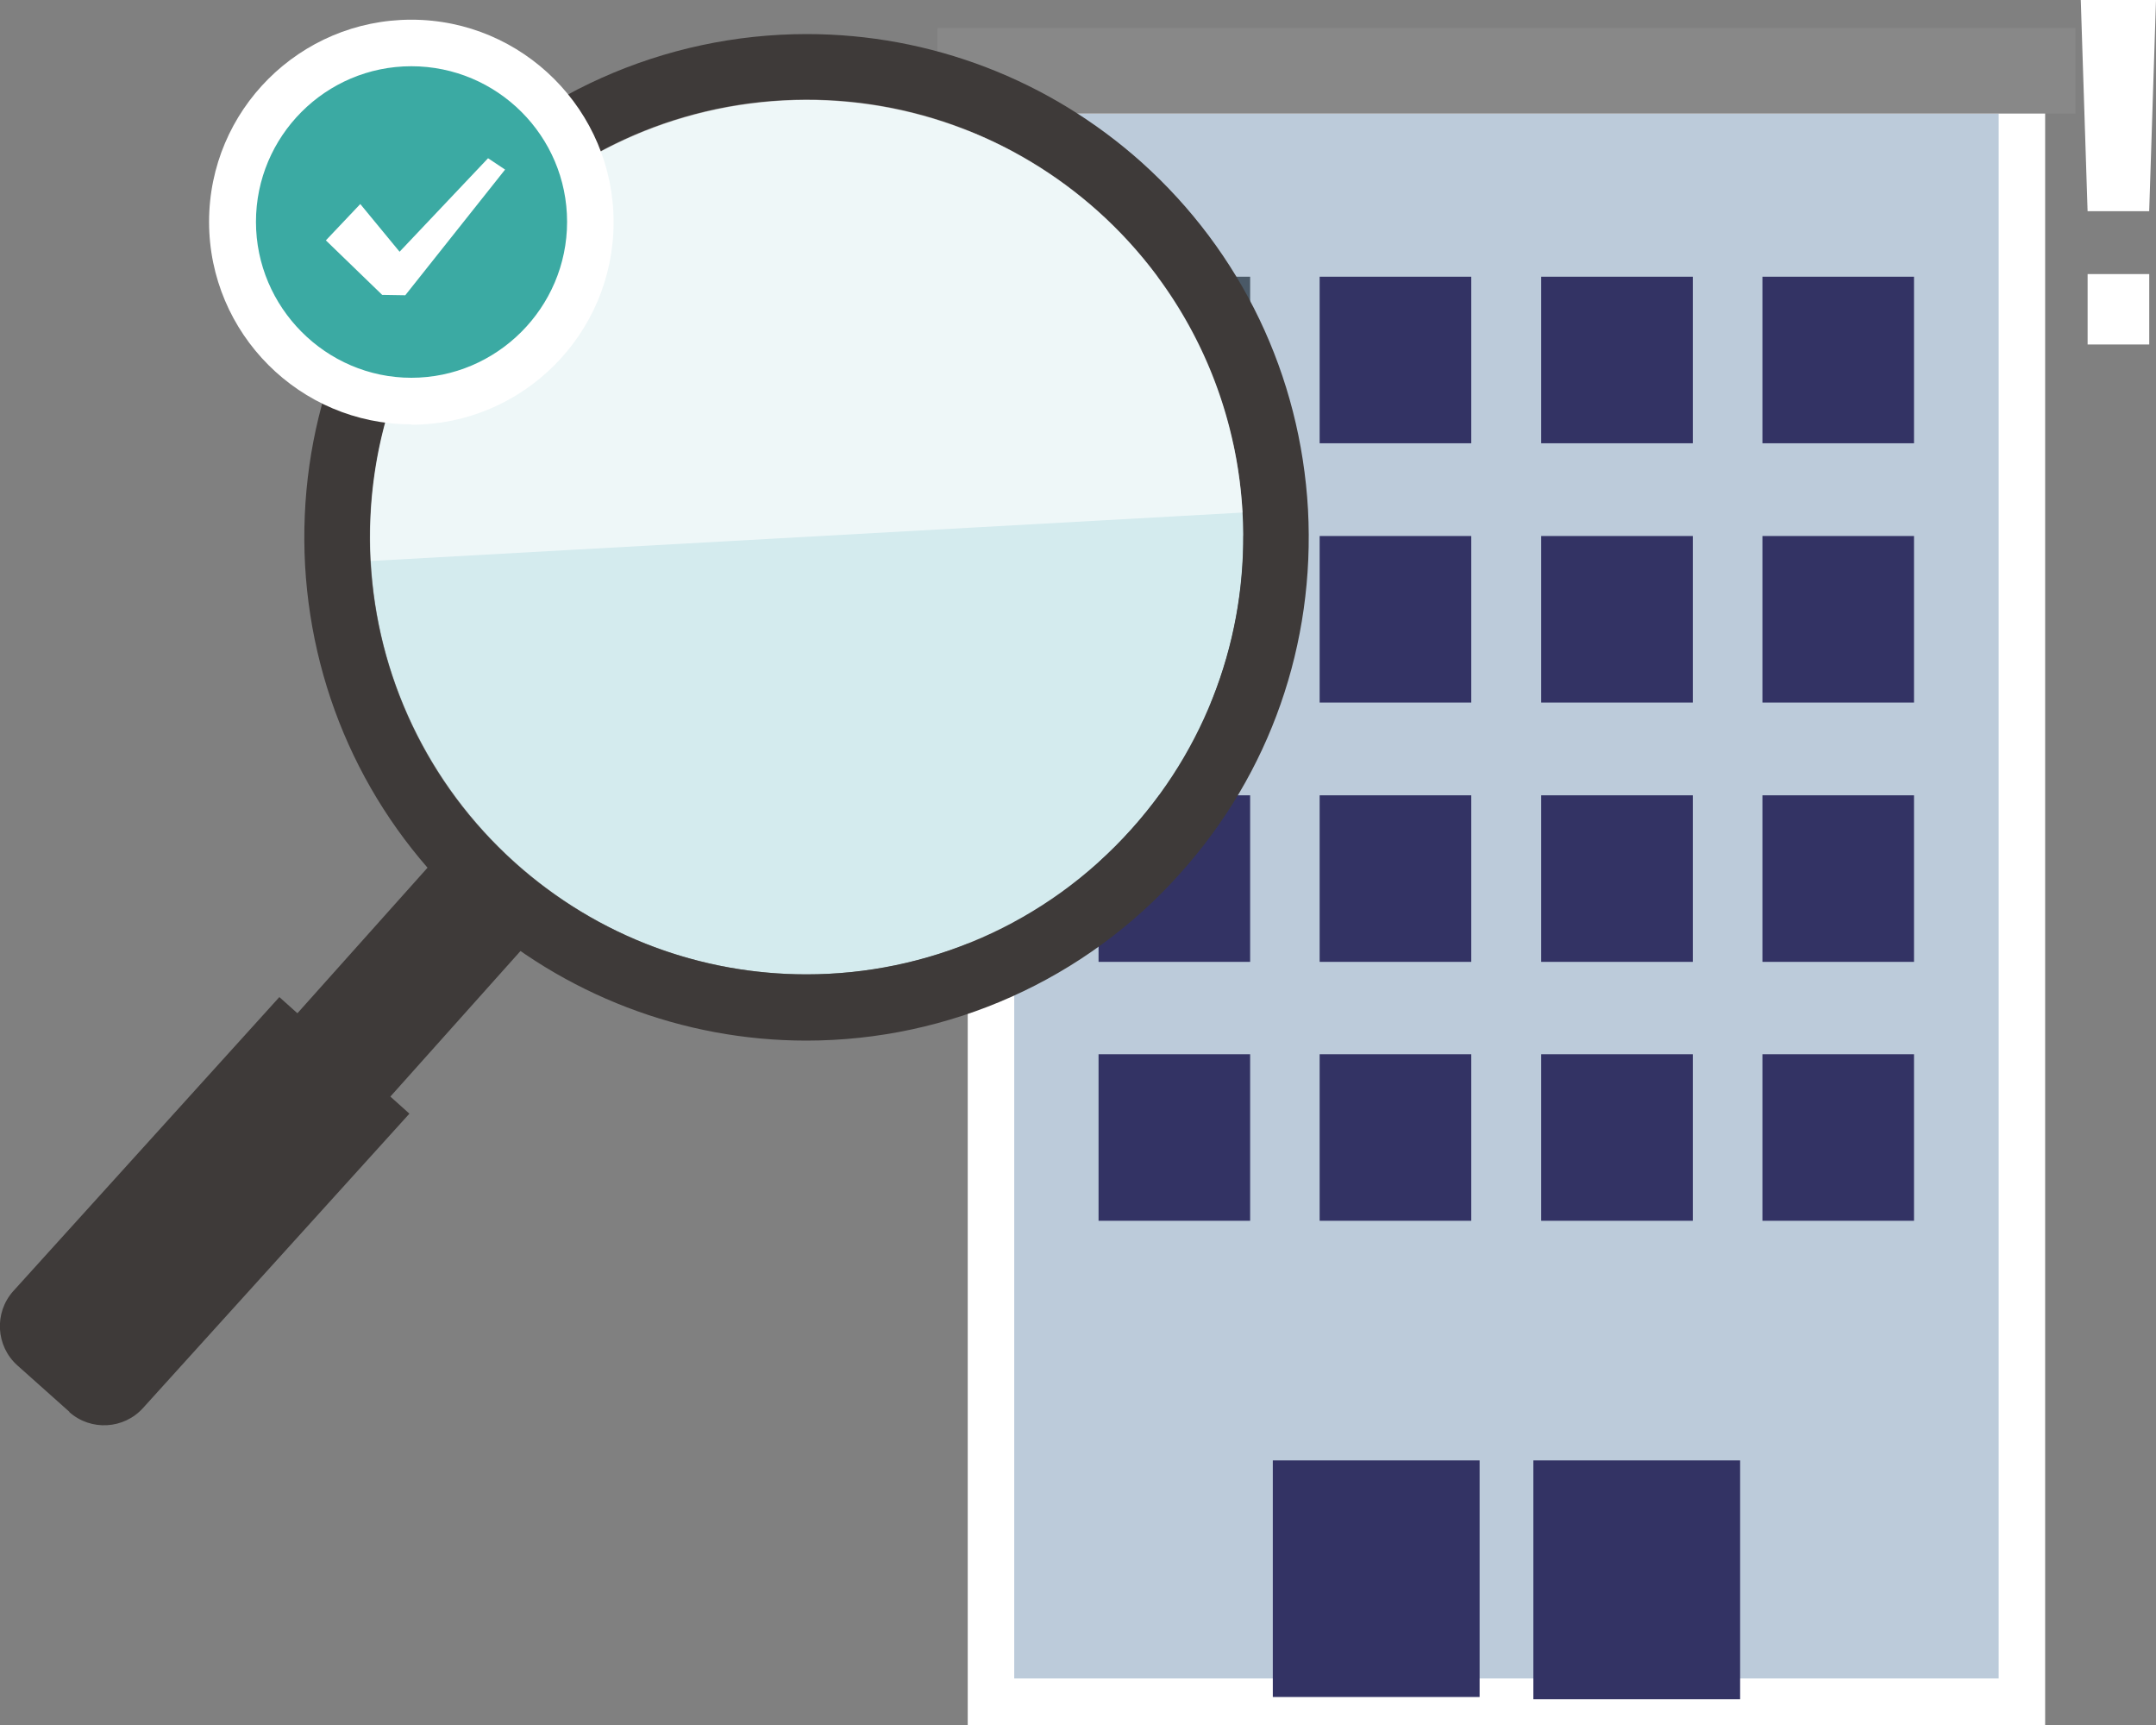 <svg width="75" height="60" viewBox="0 0 75 60" fill="none" xmlns="http://www.w3.org/2000/svg">
<rect x="0" y="0" width="75" height="60" fill="#808080" stroke="none"/>
<g clip-path="url(#clip0_4279_1649)">
<path d="M70.328 3.134H34.465V59.184H70.328V3.134Z" fill="#BCCBDA"/>
<path d="M71.144 60H33.664V2.33H71.144V60ZM35.282 58.38H69.527V3.95H35.282V58.38Z" fill="white"/>
<path d="M72.198 0.974H32.613V3.95H72.198V0.974Z" fill="#888888"/>
<path d="M51.471 50.797H44.277V59.026H51.471V50.797Z" fill="#333364"/>
<path d="M60.533 50.797H53.34V59.105H60.533V50.797Z" fill="#333364"/>
<path d="M43.488 9.625H38.215V15.418H43.488V9.625Z" fill="#4A5967"/>
<path d="M51.18 9.625H45.906V15.418H51.18V9.625Z" fill="#333364"/>
<path d="M58.887 9.625H53.613V15.418H58.887V9.625Z" fill="#333364"/>
<path d="M66.582 9.625H61.309V15.418H66.582V9.625Z" fill="#333364"/>
<path d="M43.488 18.644H38.215V24.437H43.488V18.644Z" fill="#4A5967"/>
<path d="M51.18 18.644H45.906V24.437H51.18V18.644Z" fill="#333364"/>
<path d="M58.887 18.644H53.613V24.437H58.887V18.644Z" fill="#333364"/>
<path d="M66.582 18.644H61.309V24.437H66.582V18.644Z" fill="#333364"/>
<path d="M43.488 27.663H38.215V33.456H43.488V27.663Z" fill="#333364"/>
<path d="M51.18 27.663H45.906V33.456H51.18V27.663Z" fill="#333364"/>
<path d="M58.887 27.663H53.613V33.456H58.887V27.663Z" fill="#333364"/>
<path d="M66.582 27.663H61.309V33.456H66.582V27.663Z" fill="#333364"/>
<path d="M43.488 36.669H38.215V42.462H43.488V36.669Z" fill="#333364"/>
<path d="M51.18 36.669H45.906V42.462H51.18V36.669Z" fill="#333364"/>
<path d="M58.887 36.669H53.613V42.462H58.887V36.669Z" fill="#333364"/>
<path d="M66.582 36.669H61.309V42.462H66.582V36.669Z" fill="#333364"/>
<path d="M74.765 9.533H72.621V11.982H74.765V9.533Z" fill="white"/>
<path d="M74.763 7.347H72.62L72.383 0H75L74.763 7.347Z" fill="white"/>
<path d="M19.257 31.791L16.023 28.894L8.226 37.615L11.46 40.513L19.257 31.791Z" fill="#3E3A39"/>
<path d="M2.419 49.111L0.604 47.492C-0.146 46.82 -0.211 45.662 0.459 44.911L9.718 34.681L14.242 38.736L4.983 48.966C4.313 49.717 3.155 49.783 2.406 49.111H2.419Z" fill="#3E3A39"/>
<path d="M28.064 33.891C36.453 33.891 43.254 27.082 43.254 18.683C43.254 10.284 36.453 3.476 28.064 3.476C19.675 3.476 12.875 10.284 12.875 18.683C12.875 27.082 19.675 33.891 28.064 33.891Z" fill="#D4EBEE"/>
<path d="M28.063 3.476C31.666 3.476 35.283 4.753 38.189 7.347C44.436 12.943 44.975 22.567 39.373 28.822C36.375 32.179 32.219 33.891 28.05 33.891C24.447 33.891 20.83 32.614 17.924 30.02C11.677 24.424 11.138 14.799 16.74 8.545C19.739 5.188 23.894 3.476 28.063 3.476ZM28.063 1.185C23.092 1.185 18.345 3.305 15.044 7.018C11.927 10.494 10.362 14.983 10.612 19.658C10.875 24.319 12.926 28.611 16.398 31.731C19.607 34.602 23.75 36.195 28.05 36.195C33.021 36.195 37.769 34.075 41.069 30.362C44.186 26.886 45.751 22.396 45.501 17.722C45.238 13.061 43.187 8.769 39.715 5.648C36.506 2.778 32.377 1.185 28.063 1.185Z" fill="#3E3A39"/>
<path opacity="0.61" d="M12.898 19.513C12.438 11.126 18.843 3.95 27.22 3.489C35.597 3.028 42.764 9.44 43.224 17.828" fill="white"/>
<path d="M14.31 13.957C17.746 13.957 20.531 11.168 20.531 7.729C20.531 4.289 17.746 1.501 14.31 1.501C10.875 1.501 8.09 4.289 8.09 7.729C8.09 11.168 10.875 13.957 14.31 13.957Z" fill="#3BAAA3"/>
<path d="M14.309 14.76C10.43 14.76 7.273 11.6 7.273 7.716C7.273 3.831 10.43 0.685 14.309 0.685C18.189 0.685 21.345 3.845 21.345 7.729C21.345 11.613 18.189 14.773 14.309 14.773V14.76ZM14.309 2.304C11.324 2.304 8.904 4.74 8.904 7.716C8.904 10.691 11.337 13.14 14.309 13.14C17.281 13.14 19.727 10.704 19.727 7.716C19.727 4.727 17.294 2.304 14.309 2.304Z" fill="white"/>
<path d="M13.9 8.756L12.533 7.097L11.336 8.361L13.295 10.257L14.098 10.27L17.57 5.899L16.978 5.504L13.9 8.756Z" fill="white"/>
</g>
<defs>
<clipPath id="clip0_4279_1649">
<rect width="75" height="60" fill="white"/>
</clipPath>
</defs>
</svg>
